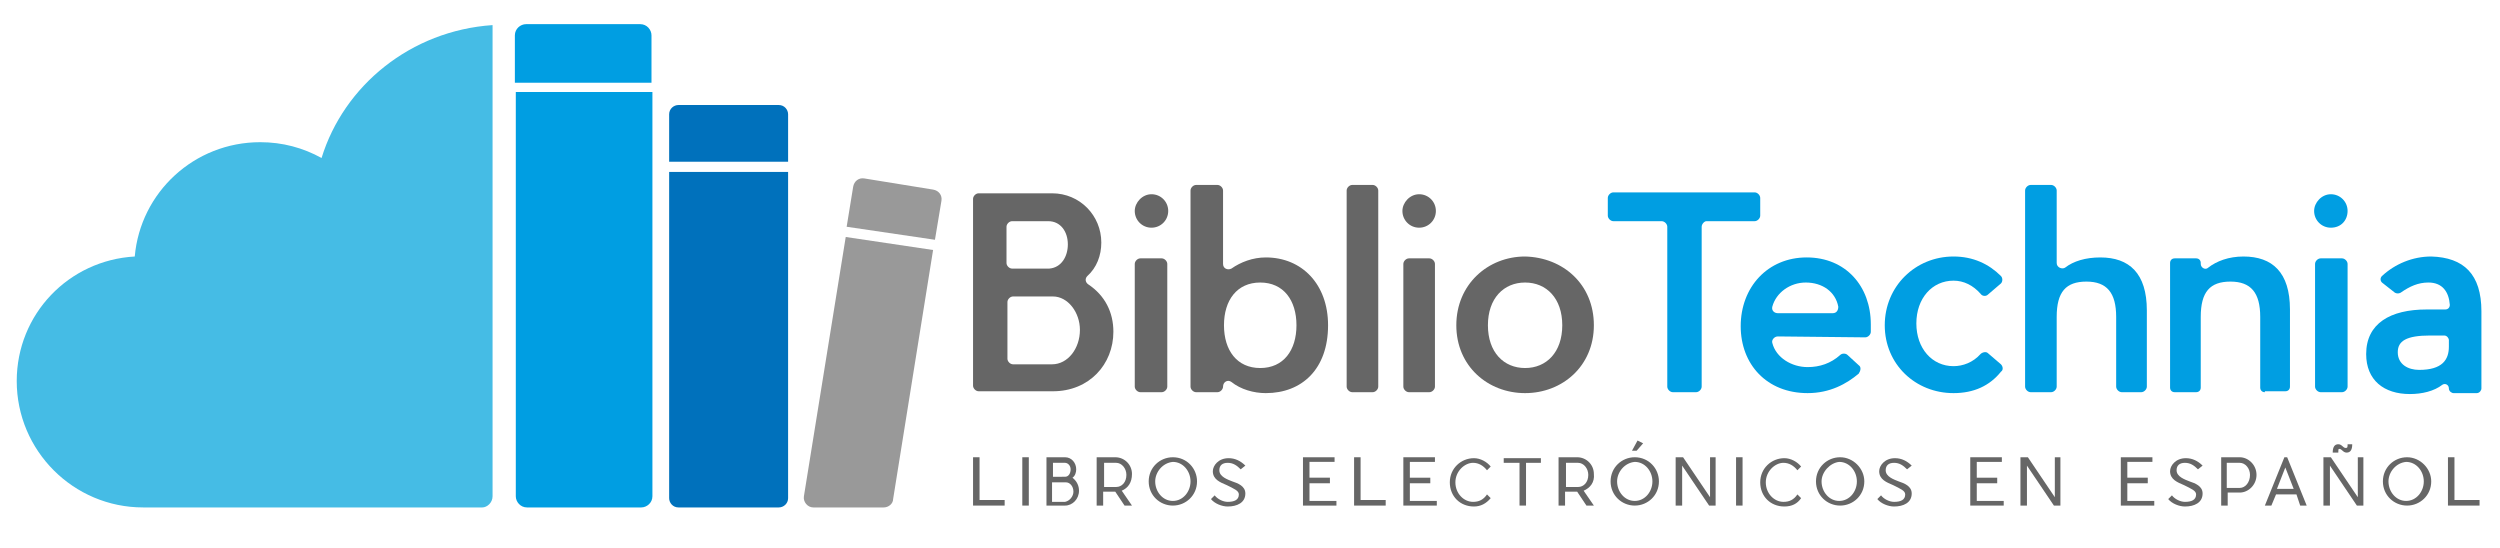 <?xml version="1.0" encoding="utf-8"?>
<!-- Generator: Adobe Illustrator 24.0.0, SVG Export Plug-In . SVG Version: 6.00 Build 0)  -->
<svg version="1.1" id="Capa_1" xmlns="http://www.w3.org/2000/svg" xmlns:xlink="http://www.w3.org/1999/xlink" x="0px" y="0px"
	 viewBox="0 0 269 59" style="enable-background:new 0 0 269 59;" xml:space="preserve">
<style type="text/css">
	.st0{fill:#009EE2;}
	.st1{fill:#0071BC;}
	.st2{fill:#999999;}
	.st3{fill-rule:evenodd;clip-rule:evenodd;fill:#45BCE5;}
	.st4{fill:#666666;}
</style>
<g>
	<g>
		<g>
			<path class="st0" d="M70.1,8.8V3.8c0-0.6-0.5-1.2-1.2-1.2H56.6c-0.6,0-1.2,0.5-1.2,1.2v5.1H70.1z"/>
			<path class="st0" d="M55.5,9.9v43.5c0,0.6,0.5,1.2,1.2,1.2h12.3c0.6,0,1.2-0.5,1.2-1.2V9.9H55.5z"/>
		</g>
		<g>
			<path class="st1" d="M84.8,17.4v-5.1c0-0.5-0.4-1-1-1H73c-0.5,0-1,0.4-1,1v5.1H84.8z"/>
			<path class="st1" d="M72,18.5v35.1c0,0.5,0.4,1,1,1h10.8c0.5,0,1-0.4,1-1V18.5H72z"/>
		</g>
		<g>
			<g>
				<path class="st2" d="M100.6,25.8l0.7-4.2c0.1-0.6-0.3-1.1-0.9-1.2L93,19.2c-0.6-0.1-1.1,0.3-1.2,0.9l-0.7,4.3L100.6,25.8z"/>
				<path class="st2" d="M91,25.5l-4.5,27.9c-0.1,0.6,0.4,1.2,1,1.2h7.6c0.5,0,1-0.4,1-0.9l4.3-26.8L91,25.5z"/>
			</g>
		</g>
	</g>
	<g>
		<path class="st3" d="M53,53.4V2.7c-8.8,0.6-16,6.5-18.4,14.3c-2-1.1-4.2-1.7-6.6-1.7c-7.1,0-12.9,5.4-13.5,12.3
			C7.4,28,1.8,33.8,1.8,41c0,7.5,6.1,13.6,13.6,13.6c0.3,0,0.6,0,1,0v0h35.5C52.4,54.6,53,54.1,53,53.4z"/>
	</g>
	<g>
		<path class="st4" d="M108.1,54.4h-3.4v-5.2h0.7v4.6h2.7V54.4z"/>
		<path class="st4" d="M110,54.4v-5.2h0.7v5.2H110z"/>
		<path class="st4" d="M116.1,52.8c0,0.9-0.7,1.6-1.5,1.6h-2v-5.2h2c0.7,0,1.2,0.6,1.2,1.3c0,0.3-0.1,0.7-0.4,0.9
			C115.9,51.8,116.1,52.3,116.1,52.8z M114.6,51.3c0.4,0,0.6-0.4,0.6-0.8c0-0.4-0.3-0.7-0.6-0.7h-1.3v1.5H114.6z M115.5,52.9
			c0-0.6-0.4-1-0.8-1h-1.5v2.1h1.4C115.1,53.9,115.5,53.4,115.5,52.9z"/>
		<path class="st4" d="M120.7,52.8l1.1,1.6H121l-1-1.5h-1.3v1.5h-0.7v-5.2h2c1,0,1.8,0.8,1.8,1.8C121.8,51.9,121.4,52.5,120.7,52.8z
			 M120.1,52.4c0.6,0,1.1-0.5,1.1-1.3c0-0.7-0.5-1.3-1.1-1.3h-1.3v2.6H120.1z"/>
		<path class="st4" d="M128.8,51.8c0,1.5-1.2,2.6-2.6,2.6c-1.4,0-2.6-1.1-2.6-2.6c0-1.5,1.2-2.6,2.6-2.6
			C127.7,49.2,128.8,50.4,128.8,51.8z M124.3,51.8c0,1.1,0.8,2.1,1.9,2.1s1.9-1,1.9-2.1c0-1.1-0.8-2.1-1.9-2.1
			C125.1,49.8,124.3,50.8,124.3,51.8z"/>
		<path class="st4" d="M134,53.1c0,1-0.9,1.4-1.9,1.4c-0.6,0-1.4-0.3-1.8-0.8l0.4-0.4c0.3,0.4,0.9,0.7,1.4,0.7
			c0.7,0,1.2-0.2,1.2-0.8c0-0.4-0.5-0.6-1.3-1c-0.7-0.3-1.5-0.6-1.5-1.5c0-0.6,0.6-1.4,1.7-1.4c0.7,0,1.3,0.3,1.8,0.8l-0.5,0.4
			c-0.4-0.4-0.8-0.7-1.4-0.7c-0.6,0-0.9,0.3-0.9,0.8c0,0.7,0.9,1,1.4,1.2C133.2,52,134,52.3,134,53.1z"/>
		<path class="st4" d="M143.7,54.4h-3.5v-5.2h3.4v0.5h-2.7v1.7h2.2V52h-2.2v1.9h2.9V54.4z"/>
		<path class="st4" d="M149.1,54.4h-3.4v-5.2h0.7v4.6h2.7V54.4z"/>
		<path class="st4" d="M154.5,54.4H151v-5.2h3.4v0.5h-2.7v1.7h2.2V52h-2.2v1.9h2.9V54.4z"/>
		<path class="st4" d="M158.6,54.5c-1.5,0-2.6-1.1-2.6-2.6c0-1.5,1.2-2.6,2.6-2.6c0.7,0,1.4,0.4,1.8,0.9l-0.4,0.4
			c-0.4-0.5-0.9-0.8-1.5-0.8c-0.9,0-1.9,0.9-1.9,2.1c0,1.2,0.9,2.1,1.9,2.1c0.6,0,1.1-0.2,1.5-0.8l0.4,0.4
			C159.9,54.2,159.3,54.5,158.6,54.5z"/>
		<path class="st4" d="M164.2,49.8v4.6h-0.7v-4.6h-1.7v-0.5h4v0.5H164.2z"/>
		<path class="st4" d="M170.4,52.8l1.1,1.6h-0.8l-1-1.5h-1.3v1.5h-0.7v-5.2h2c1,0,1.8,0.8,1.8,1.8C171.6,51.9,171.1,52.5,170.4,52.8
			z M169.8,52.4c0.6,0,1.1-0.5,1.1-1.3c0-0.7-0.5-1.3-1.1-1.3h-1.3v2.6H169.8z"/>
		<path class="st4" d="M178.5,51.8c0,1.5-1.2,2.6-2.6,2.6c-1.4,0-2.6-1.1-2.6-2.6c0-1.5,1.2-2.6,2.6-2.6
			C177.4,49.2,178.5,50.4,178.5,51.8z M174,51.8c0,1.1,0.8,2.1,1.9,2.1c1.1,0,1.9-1,1.9-2.1c0-1.1-0.8-2.1-1.9-2.1
			C174.8,49.8,174,50.8,174,51.8z M176.2,47.4l0.6,0.3l-0.7,0.8h-0.5L176.2,47.4z"/>
		<path class="st4" d="M183.9,54.4l-2.9-4.3v4.3h-0.7v-5.2h0.8l2.9,4.3v-4.3h0.6v5.2H183.9z"/>
		<path class="st4" d="M186.8,54.4v-5.2h0.7v5.2H186.8z"/>
		<path class="st4" d="M192,54.5c-1.5,0-2.6-1.1-2.6-2.6c0-1.5,1.2-2.6,2.6-2.6c0.7,0,1.4,0.4,1.8,0.9l-0.4,0.4
			c-0.4-0.5-0.9-0.8-1.5-0.8c-0.9,0-1.9,0.9-1.9,2.1c0,1.2,0.9,2.1,1.9,2.1c0.6,0,1.1-0.2,1.5-0.8l0.4,0.4
			C193.4,54.2,192.8,54.5,192,54.5z"/>
		<path class="st4" d="M200.6,51.8c0,1.5-1.2,2.6-2.6,2.6c-1.4,0-2.6-1.1-2.6-2.6c0-1.5,1.2-2.6,2.6-2.6
			C199.4,49.2,200.6,50.4,200.6,51.8z M196,51.8c0,1.1,0.8,2.1,1.9,2.1c1.1,0,1.9-1,1.9-2.1c0-1.1-0.8-2.1-1.9-2.1
			C196.9,49.8,196,50.8,196,51.8z"/>
		<path class="st4" d="M205.7,53.1c0,1-0.9,1.4-1.9,1.4c-0.6,0-1.4-0.3-1.8-0.8l0.4-0.4c0.3,0.4,0.9,0.7,1.4,0.7
			c0.7,0,1.2-0.2,1.2-0.8c0-0.4-0.5-0.6-1.3-1c-0.7-0.3-1.5-0.6-1.5-1.5c0-0.6,0.6-1.4,1.7-1.4c0.7,0,1.3,0.3,1.8,0.8l-0.5,0.4
			c-0.4-0.4-0.8-0.7-1.4-0.7c-0.6,0-0.9,0.3-0.9,0.8c0,0.7,0.9,1,1.4,1.2C204.9,52,205.7,52.3,205.7,53.1z"/>
		<path class="st4" d="M215.5,54.4H212v-5.2h3.4v0.5h-2.7v1.7h2.2V52h-2.2v1.9h2.9V54.4z"/>
		<path class="st4" d="M221,54.4l-2.9-4.3v4.3h-0.7v-5.2h0.8l2.9,4.3v-4.3h0.6v5.2H221z"/>
		<path class="st4" d="M231.7,54.4h-3.5v-5.2h3.4v0.5h-2.7v1.7h2.2V52h-2.2v1.9h2.9V54.4z"/>
		<path class="st4" d="M237,53.1c0,1-0.9,1.4-1.9,1.4c-0.6,0-1.4-0.3-1.8-0.8l0.4-0.4c0.3,0.4,0.9,0.7,1.4,0.7
			c0.7,0,1.2-0.2,1.2-0.8c0-0.4-0.5-0.6-1.3-1c-0.7-0.3-1.5-0.6-1.5-1.5c0-0.6,0.6-1.4,1.7-1.4c0.7,0,1.3,0.3,1.8,0.8l-0.5,0.4
			c-0.4-0.4-0.8-0.7-1.4-0.7c-0.6,0-0.9,0.3-0.9,0.8c0,0.7,0.9,1,1.4,1.2C236.2,52,237,52.3,237,53.1z"/>
		<path class="st4" d="M241,53h-1.3v1.4H239v-5.2h2c0.9,0,1.8,0.8,1.8,1.9C242.8,52.2,241.9,53,241,53z M242.1,51.1
			c0-0.7-0.5-1.3-1.1-1.3h-1.4v2.7h1.4C241.6,52.5,242.1,51.9,242.1,51.1z"/>
		<path class="st4" d="M247.1,53.2h-2.2l-0.5,1.2h-0.7l2.1-5.2h0.3l2.1,5.2h-0.7L247.1,53.2z M246.8,52.6l-0.9-2.3l-0.9,2.3H246.8z"
			/>
		<path class="st4" d="M253.6,54.4l-2.9-4.3v4.3H250v-5.2h0.8l2.9,4.3v-4.3h0.6v5.2H253.6z M251.6,48.7H251c0-0.6,0.2-0.9,0.6-0.9
			c0.4,0,0.5,0.4,0.8,0.4c0.2,0,0.2-0.1,0.2-0.4h0.5c0,0.6-0.2,0.9-0.6,0.9c-0.4,0-0.5-0.4-0.8-0.4
			C251.6,48.3,251.6,48.4,251.6,48.7z"/>
		<path class="st4" d="M261.6,51.8c0,1.5-1.2,2.6-2.6,2.6c-1.4,0-2.6-1.1-2.6-2.6c0-1.5,1.2-2.6,2.6-2.6
			C260.4,49.2,261.6,50.4,261.6,51.8z M257,51.8c0,1.1,0.8,2.1,1.9,2.1s1.9-1,1.9-2.1c0-1.1-0.8-2.1-1.9-2.1
			C257.8,49.8,257,50.8,257,51.8z"/>
		<path class="st4" d="M266.8,54.4h-3.4v-5.2h0.7v4.6h2.7V54.4z"/>
	</g>
	<g>
		<path class="st4" d="M119.8,35.7c0,3.5-2.6,6.4-6.5,6.4h-8c-0.3,0-0.6-0.3-0.6-0.6V21.4c0-0.3,0.3-0.6,0.6-0.6h7.9
			c3,0,5.3,2.4,5.3,5.3c0,1.4-0.5,2.7-1.5,3.6c-0.3,0.3-0.2,0.7,0.1,0.9C118.9,31.8,119.8,33.6,119.8,35.7z M112.9,28.9
			c1.3-0.1,2-1.3,2-2.6c0-1.4-0.8-2.5-2.1-2.5h-3.9c-0.3,0-0.6,0.3-0.6,0.6v3.9c0,0.3,0.3,0.6,0.6,0.6H112.9z M116.2,35.5
			c0-1.9-1.3-3.6-2.9-3.6h-4.3c-0.3,0-0.6,0.3-0.6,0.6v6.1c0,0.3,0.3,0.6,0.6,0.6h4.2C114.9,39.2,116.2,37.5,116.2,35.5z"/>
		<path class="st4" d="M123.9,24.5c-1,0-1.8-0.8-1.8-1.8c0-0.9,0.8-1.8,1.8-1.8c1,0,1.8,0.8,1.8,1.8
			C125.7,23.7,124.9,24.5,123.9,24.5z M122.1,41.6V28.4c0-0.3,0.3-0.6,0.6-0.6h2.3c0.3,0,0.6,0.3,0.6,0.6v13.2
			c0,0.3-0.3,0.6-0.6,0.6h-2.3C122.4,42.2,122.1,41.9,122.1,41.6z"/>
		<path class="st4" d="M142.9,35c0,4.7-2.8,7.3-6.7,7.3c-1.3,0-2.7-0.4-3.7-1.2c-0.4-0.3-0.9,0-0.9,0.5v0c0,0.3-0.3,0.6-0.6,0.6
			h-2.3c-0.3,0-0.6-0.3-0.6-0.6V20.5c0-0.3,0.3-0.6,0.6-0.6h2.3c0.3,0,0.6,0.3,0.6,0.6v7.9c0,0.5,0.5,0.7,0.9,0.5
			c1-0.7,2.3-1.2,3.7-1.2C140.1,27.7,142.9,30.6,142.9,35z M139.5,35c0-2.7-1.4-4.6-3.9-4.6c-2.5,0-3.9,1.9-3.9,4.6
			c0,2.7,1.4,4.6,3.9,4.6C138.1,39.6,139.5,37.7,139.5,35z"/>
		<path class="st4" d="M144.9,41.6V20.5c0-0.3,0.3-0.6,0.6-0.6h2.2c0.3,0,0.6,0.3,0.6,0.6v21.1c0,0.3-0.3,0.6-0.6,0.6h-2.2
			C145.2,42.2,144.9,41.9,144.9,41.6z"/>
		<path class="st4" d="M152.7,24.5c-1,0-1.8-0.8-1.8-1.8c0-0.9,0.8-1.8,1.8-1.8c1,0,1.8,0.8,1.8,1.8
			C154.5,23.7,153.7,24.5,152.7,24.5z M151,41.6V28.4c0-0.3,0.3-0.6,0.6-0.6h2.2c0.3,0,0.6,0.3,0.6,0.6v13.2c0,0.3-0.3,0.6-0.6,0.6
			h-2.2C151.3,42.2,151,41.9,151,41.6z"/>
		<path class="st4" d="M171.5,35c0,4.4-3.4,7.3-7.4,7.3c-4,0-7.4-2.9-7.4-7.3s3.4-7.4,7.4-7.4C168.2,27.7,171.5,30.6,171.5,35z
			 M160.1,35c0,2.9,1.7,4.6,4,4.6c2.3,0,4-1.7,4-4.6c0-2.9-1.7-4.6-4-4.6C161.8,30.4,160.1,32.1,160.1,35z"/>
		<path class="st0" d="M183.1,24.4v17.2c0,0.3-0.3,0.6-0.6,0.6h-2.5c-0.3,0-0.6-0.3-0.6-0.6V24.4c0-0.3-0.3-0.6-0.6-0.6h-5.2
			c-0.3,0-0.6-0.3-0.6-0.6v-1.9c0-0.3,0.3-0.6,0.6-0.6h15.2c0.3,0,0.6,0.3,0.6,0.6v1.9c0,0.3-0.3,0.6-0.6,0.6h-5.2
			C183.4,23.8,183.1,24.1,183.1,24.4z"/>
		<path class="st0" d="M191.3,36.2c-0.4,0-0.7,0.4-0.6,0.7c0.4,1.6,2.1,2.6,3.8,2.6c1.3,0,2.5-0.4,3.5-1.3c0.2-0.2,0.6-0.2,0.8,0
			l1.2,1.1c0.3,0.2,0.2,0.6,0,0.9c-1.3,1.1-3.1,2.1-5.5,2.1c-4.4,0-7.2-3.1-7.2-7.2c0-4.2,2.9-7.4,7.1-7.4c4.2,0,6.9,3.1,6.9,7.2
			v0.8c0,0.3-0.3,0.6-0.6,0.6L191.3,36.2z M194.3,30.4c-1.7,0-3.2,1.1-3.6,2.6c-0.1,0.4,0.2,0.7,0.6,0.7h5.9c0.4,0,0.6-0.3,0.6-0.7
			C197.5,31.4,196.1,30.4,194.3,30.4z"/>
		<path class="st0" d="M210.2,42.3c-4.1,0-7.4-3.1-7.4-7.3s3.3-7.4,7.4-7.4c2.1,0,3.8,0.8,5.1,2.1c0.2,0.2,0.2,0.6,0,0.8l-1.4,1.2
			c-0.2,0.2-0.6,0.2-0.8-0.1c-0.8-0.9-1.8-1.4-2.9-1.4c-2.3,0-4,1.9-4,4.6c0,2.7,1.7,4.6,4,4.6c1,0,2.1-0.4,2.9-1.3
			c0.2-0.2,0.6-0.3,0.8-0.1l1.4,1.2c0.2,0.2,0.3,0.6,0,0.8C214.1,41.5,212.4,42.3,210.2,42.3z"/>
		<path class="st0" d="M228.3,42.2c-0.3,0-0.6-0.3-0.6-0.6v-7.5c0-2.6-1-3.8-3.2-3.8c-2.2,0-3.2,1.1-3.2,3.8v7.5
			c0,0.3-0.3,0.6-0.6,0.6h-2.2c-0.3,0-0.6-0.3-0.6-0.6V20.5c0-0.3,0.3-0.6,0.6-0.6h2.2c0.3,0,0.6,0.3,0.6,0.6v7.8
			c0,0.5,0.6,0.7,0.9,0.5c0.9-0.7,2.2-1.1,3.8-1.1c3.1,0,5,1.7,5,5.7l0,8.2c0,0.3-0.3,0.6-0.6,0.6H228.3z"/>
		<path class="st0" d="M243.7,42.2c-0.3,0-0.5-0.2-0.5-0.5v-7.6c0-2.6-1-3.8-3.2-3.8c-2.2,0-3.2,1.1-3.2,3.8v7.6
			c0,0.3-0.2,0.5-0.5,0.5H234c-0.3,0-0.5-0.2-0.5-0.5V28.3c0-0.3,0.2-0.5,0.5-0.5h2.3c0.3,0,0.5,0.2,0.5,0.5v0.1
			c0,0.4,0.5,0.7,0.8,0.4c0.9-0.7,2.2-1.2,3.8-1.2c3.1,0,5,1.7,5,5.7l0,8.3c0,0.3-0.2,0.5-0.5,0.5H243.7z"/>
		<path class="st0" d="M250.8,24.5c-1,0-1.8-0.8-1.8-1.8c0-0.9,0.8-1.8,1.8-1.8c1,0,1.8,0.8,1.8,1.8
			C252.6,23.7,251.9,24.5,250.8,24.5z M249.1,41.6V28.4c0-0.3,0.3-0.6,0.6-0.6h2.3c0.3,0,0.6,0.3,0.6,0.6v13.2
			c0,0.3-0.3,0.6-0.6,0.6h-2.3C249.4,42.2,249.1,41.9,249.1,41.6z"/>
		<path class="st0" d="M267,33.5v8.3c0,0.2-0.2,0.5-0.5,0.5H264c-0.2,0-0.5-0.2-0.5-0.5l0,0c0-0.4-0.4-0.6-0.7-0.4
			c-0.9,0.7-2.2,1-3.5,1c-2.8,0-4.7-1.5-4.7-4.3c0-3.3,2.6-4.8,6.5-4.8h2c0.3,0,0.5-0.2,0.5-0.5c-0.1-1.4-0.8-2.4-2.3-2.4
			c-1.1,0-2,0.4-3,1.1c-0.2,0.1-0.4,0.1-0.6,0l-1.4-1.1c-0.2-0.2-0.2-0.5,0-0.7c1.4-1.3,3.3-2.1,5.3-2.1
			C265.1,27.7,267,29.5,267,33.5z M263.5,36.6c0-0.2-0.2-0.5-0.5-0.5h-1.5c-2.6,0-3.5,0.6-3.5,1.8c0,1.3,1.1,1.9,2.3,1.9
			c2.5,0,3.2-1.1,3.2-2.5V36.6z"/>
	</g>
</g>
</svg>
